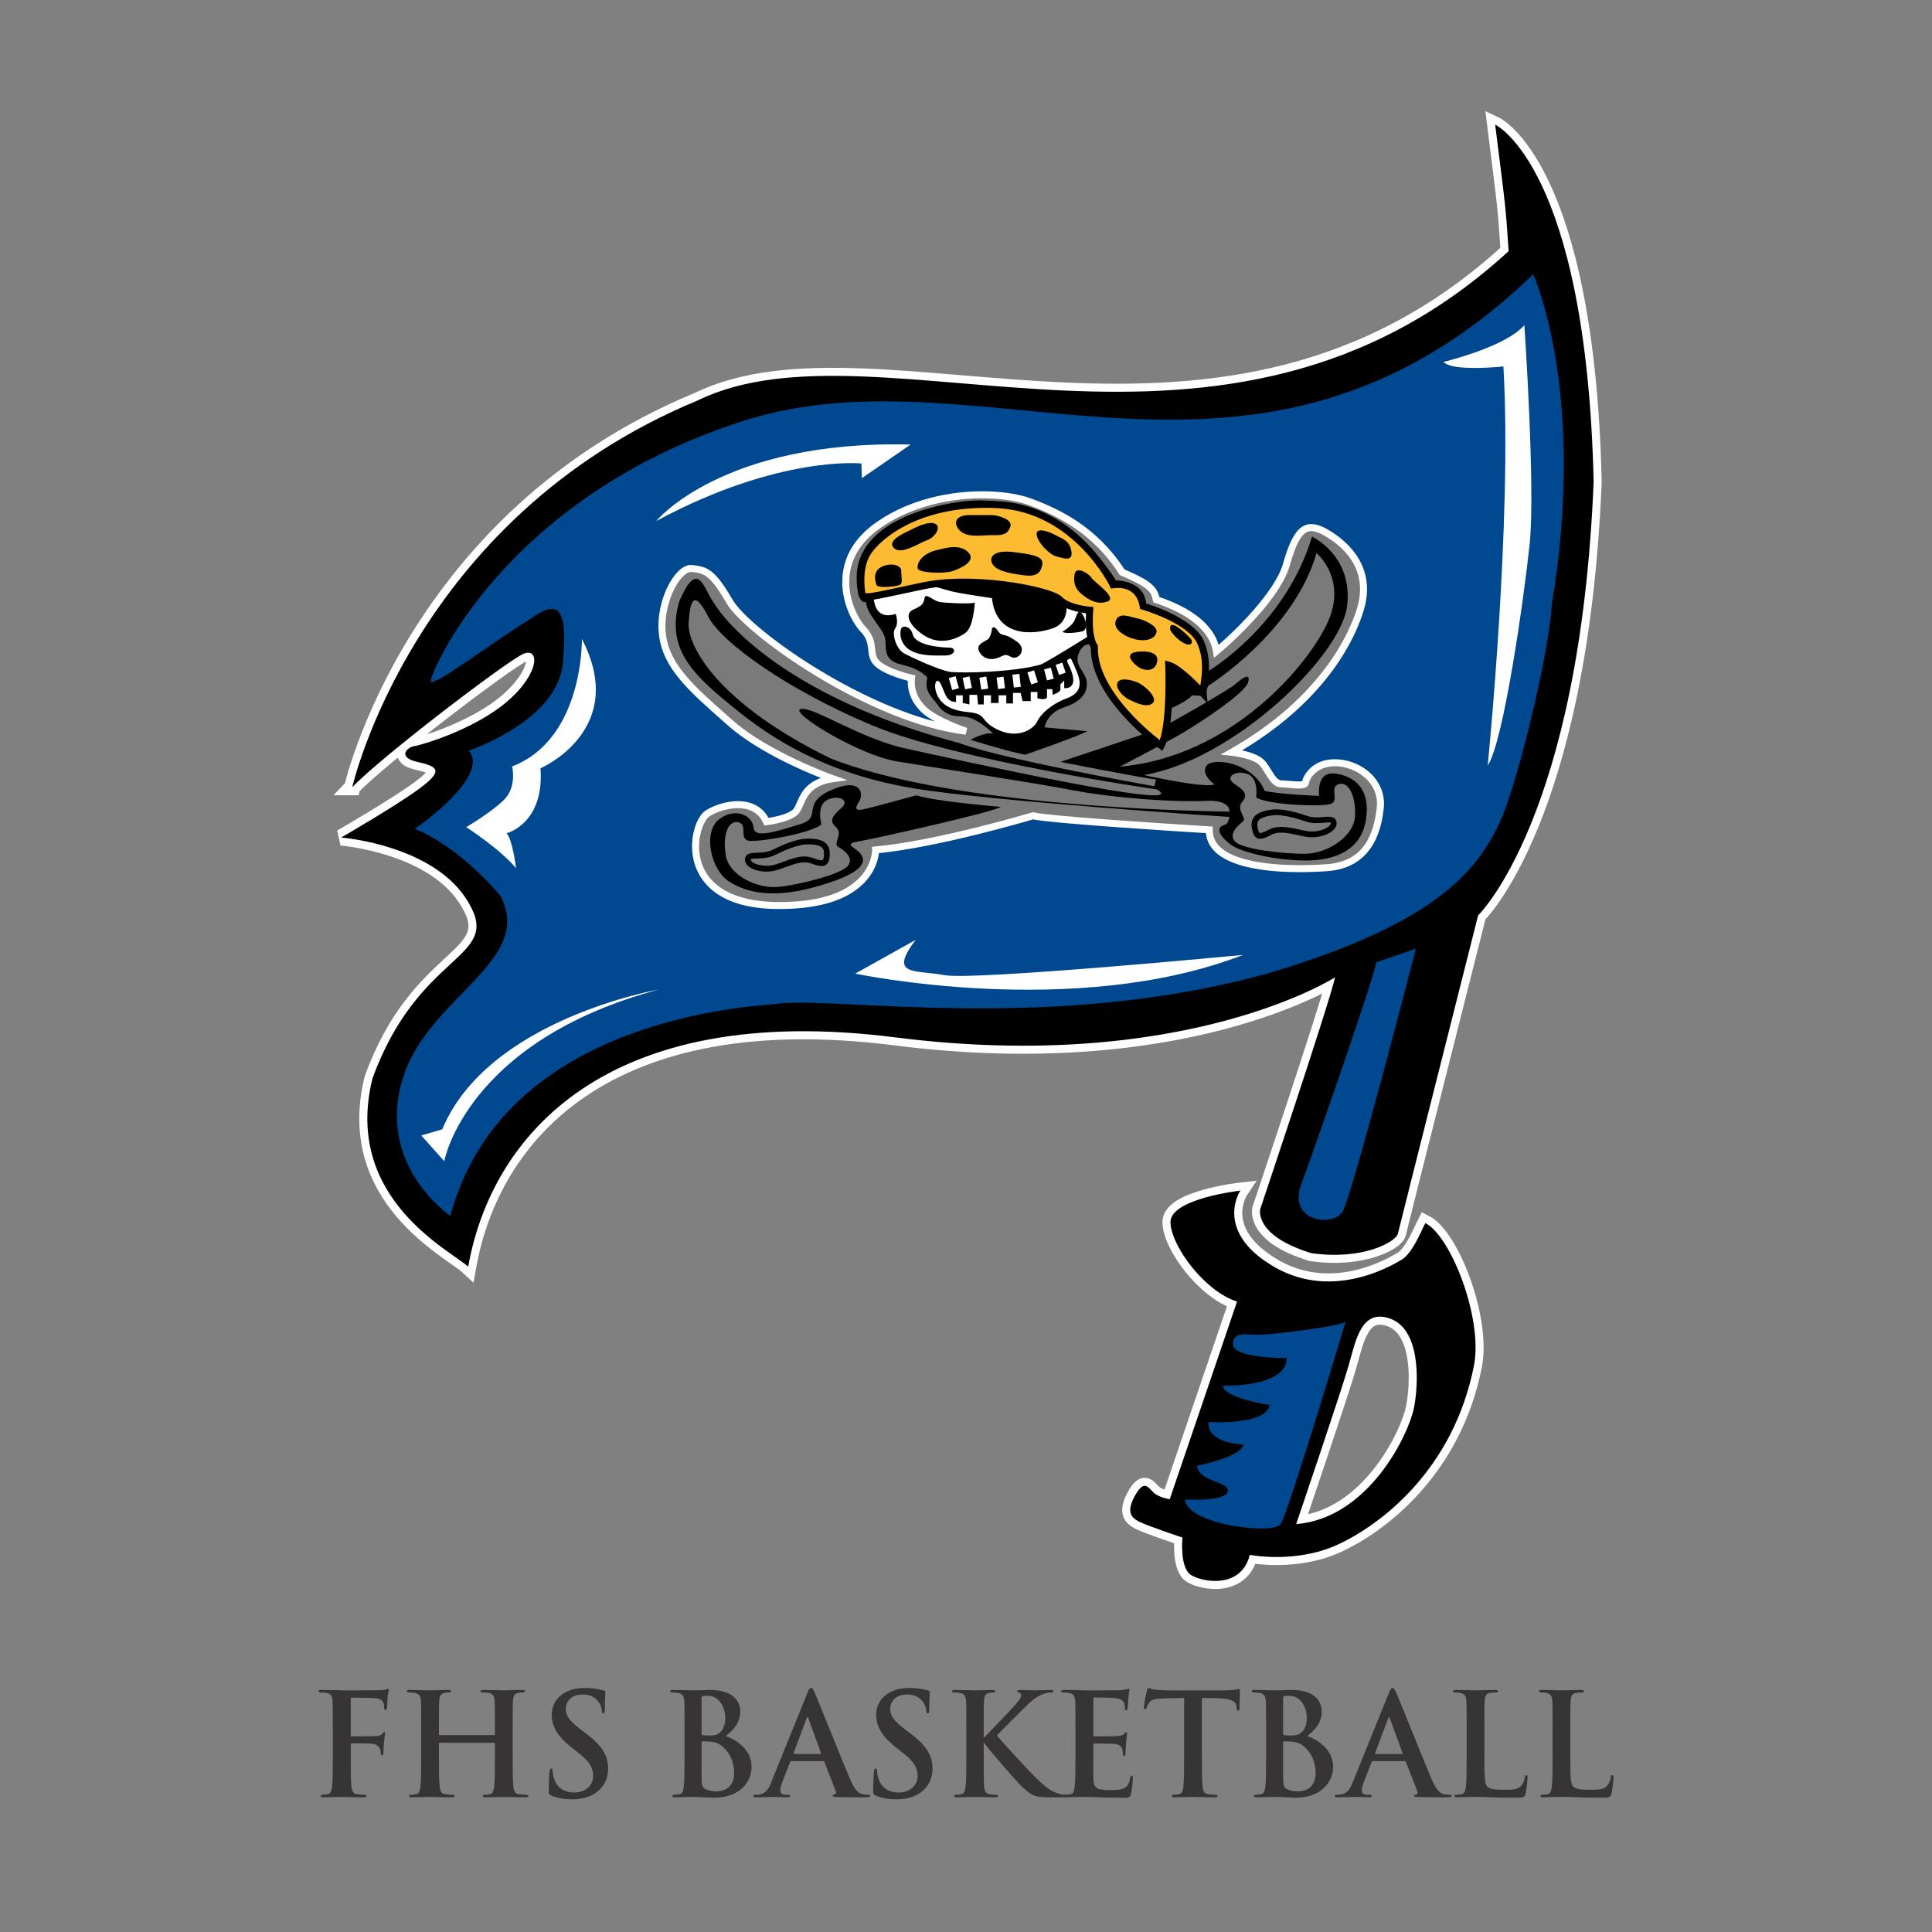 <svg xmlns:xlink="http://www.w3.org/1999/xlink" viewBox="0 0 5000 5000" style="shape-rendering:geometricPrecision; text-rendering:geometricPrecision; image-rendering:optimizeQuality; fill-rule:evenodd; clip-rule:evenodd" version="1.1" height="5in" width="5in" xml:space="preserve" xmlns="http://www.w3.org/2000/svg">
 <rect x="0" y="0" width="5000" height="5000" fill="#808080" stroke="none"/>
 <defs>
  <style type="text/css">
   
    .str0 {stroke:#FEFEFE;stroke-width:41.67;stroke-miterlimit:2.613}
    .fil0 {fill:none;fill-rule:nonzero}
    .fil8 {fill:#373435;fill-rule:nonzero}
    .fil2 {fill:#004990;fill-rule:nonzero}
    .fil5 {fill:#004990;fill-rule:nonzero}
    .fil3 {fill:#7A7A7A;fill-rule:nonzero}
    .fil7 {fill:#FDBB31;fill-rule:nonzero}
    .fil6 {fill:white;fill-rule:nonzero}
    .fil1 {fill:black;fill-rule:nonzero}
    .fil4 {fill:white;fill-rule:nonzero}
   
  </style>
 </defs>
 <g id="Layer_x0020_1">
  <g>
   <path d="M911.64 2037.27c0,0 158.01,-696.25 893.79,-1000.85 472.46,-230.02 1360.55,290.33 2098.89,-386.42 -8.01,-118.92 -6.07,-97.91 -34.81,-327.46 0,0 235.48,109.47 254.82,923.28 -35.37,869.35 -298.97,1123.17 -298.97,1123.17 0,0 -202.42,801.11 -207.54,823.38 -5.16,22.17 -92.49,69.78 -224.18,50.73 -150.21,-45.98 -132.11,-114.2 -132.11,-114.2 0,0 178.13,-529.87 193.63,-599.65 0,0 -389.85,250.63 -1138.56,155.43 -748.7,-95.16 -1044.94,255.41 -1104.96,593.63 -45.18,-42.35 -324.02,-176.39 -247.85,-486.73 119.4,-329.77 334.32,-308.36 250.42,-452.74 -85.2,-152.28 -331.24,-171.33 -331.24,-171.33 0,0 146,-84.09 206.03,-129.3 60.03,-45.19 42.59,-54.7 -9.7,-66.61 -52.27,-11.91 -25.15,-38.1 -7.72,-40.48 17.42,-2.38 156.83,-42.81 242.04,-116.58 85.19,-73.78 83.25,-142.76 38.72,-121.36 -45.87,22.06 -364.15,264.11 -440.7,344.08z" class="fil0 str0"></path>
   <path d="M911.64 2037.27c0,0 158.01,-696.25 893.79,-1000.85 472.46,-230.02 1360.55,290.33 2098.89,-386.42 -8.01,-118.92 -6.07,-97.91 -34.81,-327.46 0,0 235.48,109.47 254.82,923.28 -35.37,869.35 -298.97,1123.17 -298.97,1123.17 0,0 -202.42,801.11 -207.54,823.38 -5.16,22.17 -92.49,69.78 -224.18,50.73 -150.21,-45.98 -132.11,-114.2 -132.11,-114.2 0,0 178.13,-529.87 193.63,-599.65 0,0 -389.85,250.63 -1138.56,155.43 -748.7,-95.16 -1044.94,255.41 -1104.96,593.63 -45.18,-42.35 -324.02,-176.39 -247.85,-486.73 119.4,-329.77 334.32,-308.36 250.42,-452.74 -85.2,-152.28 -331.24,-171.33 -331.24,-171.33 0,0 146,-84.09 206.03,-129.3 60.03,-45.19 42.59,-54.7 -9.7,-66.61 -52.27,-11.91 -25.15,-38.1 -7.72,-40.48 17.42,-2.38 156.83,-42.81 242.04,-116.58 85.19,-73.78 83.25,-142.76 38.72,-121.36 -45.87,22.06 -364.15,264.11 -440.7,344.08z" class="fil1" id="1"></path>
  </g>
  <path d="M1114.56 1764.59c-5.54,-13.5 183.56,-475.93 810.92,-675.83 627.37,-199.87 1325.96,311.25 2042.39,-378.82 -0.31,-0.65 140.11,303.19 48.02,855.67 -7.34,121.38 -72.91,391.5 -114.67,512.12 -62.56,180.54 -193.85,311.63 -604.85,436.9 -571.21,163.68 -1138.53,61.39 -1289.56,83.74 -120.06,9.51 -710.62,58.54 -841.13,548.28 0,0 -208.76,-139.96 -113.85,-382.74 79.78,-192.64 327.62,-283.09 243.59,-444.9 -117.33,-137.98 -221.91,-173.67 -221.91,-173.67 0,0 197.5,-136.14 139.43,-202.76 0,0 230.4,-75.68 243.96,-227.99 11.61,-135.63 -7.76,-168.93 -85.2,-112.31 -100.69,61.89 -240.74,170.23 -257.14,162.31z" class="fil2"></path>
  <path d="M2155.27 2015.35c0,0 -169.23,-59.73 -264.65,-143.99 -95.41,-84.24 -164.81,-142.48 -175.95,-226.72 -11.15,-84.26 39.67,-177.17 75.59,-173.48 35.93,3.72 53.28,8.67 97.89,85.5 44.59,76.83 360.55,304.8 612.07,335.77 0,0 -78.07,-26.02 -109.03,-55.76 -30.99,-29.73 -34.71,-61.93 -32.22,-81.76 0,0 -61.95,-13.64 -87.97,-37.17 -26.02,-23.54 -2.5,-53.28 -37.17,-89.21 -34.7,-35.95 -95.41,-169.74 33.45,-265.15 128.86,-95.42 315.94,-95.42 398.96,-64.43 83.02,30.98 172.22,79.29 237.88,182.12 58.24,24.8 85.48,40.89 87.98,70.65 22.29,7.43 142.5,45.83 156.1,133.81 26.04,-21.07 156.14,-137.53 180.91,-224.27 24.78,-86.72 47.09,-114 100.37,-84.24 53.27,29.72 122.67,92.91 91.67,198.24 -30.98,105.31 -127.6,255.22 -333.3,371.7 0,0 60.72,6.18 79.29,28.48 18.59,22.31 27.26,53.28 49.57,53.28 22.29,0 60.7,8.67 61.93,-3.71 1.26,-12.38 23.55,-54.52 83.04,-50.79 59.46,3.69 118.91,50.79 110.25,118.91 -8.65,68.17 -34.7,144.99 -137.52,152.43 -102.85,7.43 -306.02,4.95 -304.82,-97.87 0,0 -414.06,-25.31 -456.18,-36.44 0,0 -245.08,73.59 -407.39,88.47 0,0 3.73,147.42 -257.72,143.7 -261.43,-3.7 -219.31,-213.1 -175.93,-239.12 43.36,-26.01 123.89,-39.63 151.15,22.3 0,0 60.71,-7.43 76.83,-27.26 16.09,-19.83 15.61,-72.84 94.89,-83.99z" class="fil3"></path>
  <path d="M1909.63 2091.44c-23.56,0 -51.37,7.9 -72.58,20.62 -15.97,9.59 -37.46,61.51 -23.28,114.23 18.37,68.18 87.52,106.55 194.69,108.09l9.5 0.07c96.19,0 165.3,-20.85 205.41,-61.99 34.15,-35.04 33.62,-72.13 33.6,-72.51l-0.2 -8.47 8.43 -0.79c159.56,-14.62 403.19,-87.39 405.6,-88.1l2.46 -0.75 2.48 0.65c32.63,8.64 311.51,27.41 454.41,36.15l8.61 0.53 -0.11 8.61c-0.2,16.61 5.53,30.54 17.48,42.67 30.96,31.32 104.85,48.59 208.04,48.59 22.69,0 46.75,-0.86 69.58,-2.54 99.14,-7.15 121.12,-80.98 129.2,-144.52 3.21,-25.13 -3.62,-48.72 -19.74,-68.2 -19.34,-23.38 -50.04,-38.53 -82.11,-40.53 -55.98,-3.36 -72.86,36.8 -73.44,42.66 -1.49,14.81 -20,14.81 -26.08,14.81 -6.97,0 -15.3,-0.74 -23.58,-1.53 -7.58,-0.71 -15.08,-1.42 -21.29,-1.42 -20.29,0 -31.19,-17.76 -41.78,-34.93 -4.55,-7.39 -9.24,-15 -14.77,-21.6 -13.24,-15.93 -57.37,-23.67 -73.24,-25.29l-28.24 -2.91 24.69 -13.98c246.41,-139.51 314.17,-315.68 329.09,-366.35 30.54,-103.91 -41.65,-162.25 -87.42,-187.78 -12.6,-7.03 -22.85,-10.45 -31.37,-10.45 -21.85,0 -37.51,25.04 -55.85,89.29 -28.44,99.52 -182.37,227.54 -183.92,228.8l-12.26 9.91 -2.41 -15.57c-8.08,-52.21 -60.9,-97 -148.74,-126.18l-5.69 -1.88 -1.74 -6.37c-2.08,-24.78 -27.12,-39.48 -82.5,-63.06l-2.59 -1.09 -1.51 -2.35c-67.91,-106.37 -160.41,-151.28 -233.4,-178.52 -30.38,-11.33 -74.34,-17.85 -120.63,-17.85 -101.87,0 -200.21,29.56 -269.78,81.06 -45.33,33.56 -70.31,74.76 -74.28,122.43 -4.77,57.51 23.2,109.74 41.96,129.15 20.65,21.42 22.87,41.45 24.66,57.55 1.44,13.11 2.48,22.58 12.06,31.25 23.96,21.67 83.26,34.91 83.84,35.04l8.07 1.76 -1.04 8.2c-1.89,15.28 -0.6,45.22 29.52,74.14 29.12,27.95 104.85,53.45 105.62,53.68l-3.97 17.57c-252.52,-31.11 -572.27,-260.05 -618.79,-340.21 -44.23,-76.19 -59.86,-77.81 -90.98,-81.02l-0.13 0c-7.85,0 -16.63,5.66 -25.26,15.51 -25.2,28.76 -47.89,90.33 -40.3,147.74 10.29,77.7 74.02,133.88 162.2,211.65l10.78 9.49c92.95,82.09 259.98,141.66 261.65,142.24l34.96 12.35 -36.71 5.16c-55.2,7.77 -67.7,36.51 -77.78,59.62 -3.44,7.9 -6.7,15.39 -11.35,21.12 -17.9,22.02 -76.18,29.72 -82.77,30.52l-6.68 0.82 -2.7 -6.17c-14.11,-32.05 -43.48,-38.79 -65.63,-38.79zm108.33 261.1l-9.76 -0.07c-156.52,-2.22 -199.95,-77.06 -211.92,-121.46 -15.08,-56.07 4.52,-118.31 31.43,-134.47 24.24,-14.55 54.85,-23.22 81.91,-23.22 36.33,0 64.16,15.35 79.18,43.41 22.49,-3.48 55.41,-11.87 64.54,-23.11 3.1,-3.79 5.74,-9.87 8.8,-16.92 8.78,-20.16 21.28,-48.87 62.34,-63.34 -52.37,-20.76 -166.52,-70.47 -239.85,-135.21l-10.75 -9.49c-91.16,-80.37 -157.01,-138.44 -168.19,-222.86 -8.38,-63.37 16.11,-129.5 44.63,-162.06 13.53,-15.4 27.81,-23.04 40.87,-21.57 40.57,4.19 60.13,13.04 104.78,89.94 40.39,69.57 293.63,254.55 523.59,315.22 -13.33,-7.37 -25.73,-15.57 -34.65,-24.13 -31.18,-29.94 -36.31,-61.37 -35.57,-81.33 -17.94,-4.57 -62.33,-17.45 -84.43,-37.43 -14.67,-13.3 -16.31,-28.24 -17.92,-42.69 -1.71,-15.43 -3.31,-30.01 -19.69,-46.96 -21.78,-22.56 -52.26,-79.33 -46.96,-143.24 4.41,-53.09 31.85,-98.67 81.55,-135.45 72.62,-53.79 174.88,-84.63 280.56,-84.63 49.07,0 94.15,6.74 126.96,18.98 75.1,28.03 170.18,74.21 240.82,183.38 49.98,21.36 83.82,38.57 90.07,71.07 85.78,29.47 138.06,71.97 153.46,124.09 42.72,-37.09 145.48,-136.18 166.64,-210.24 23.82,-83.39 49.97,-125.12 113.47,-89.67 40.66,22.69 131.35,88.42 95.95,208.71 -19.11,65 -87.74,227.7 -315.54,364.21 20.39,4.3 47.29,12.6 59.82,27.62 6.32,7.59 11.38,15.79 16.24,23.71 10.06,16.3 16.7,26.32 26.37,26.32 6.7,0 14.79,0.75 22.94,1.51 13.19,1.2 27.3,1.53 30.32,0.69 3.55,-17.57 29.61,-60.77 92.26,-56.69 36.96,2.3 72.46,19.89 94.93,47.06 19.39,23.46 27.61,51.83 23.75,82.04 -4.74,37.39 -19.23,151.15 -145.83,160.31 -23.27,1.68 -47.78,2.57 -70.91,2.57 -76.43,0 -176.83,-9.38 -220.93,-54 -13.2,-13.38 -20.72,-29.13 -22.35,-46.95 -58.81,-3.64 -396.93,-24.89 -447.19,-35.62 -25.11,7.43 -246.35,71.91 -399.11,87.39 -1.68,14.88 -8.72,46.82 -38.28,77.1 -43.63,44.76 -117.09,67.45 -218.37,67.45z" class="fil4"></path>
  <path d="M3664.28 2455.12c0,0 -164.97,640.62 -190.15,681.08 -25.17,40.45 -142.92,25.23 -106.11,-72.37 31.91,-84.64 191.67,-544.91 193.64,-573.47l102.63 -35.24z" class="fil5"></path>
  <g>
   <path d="M3660.39 3638.13c-12.92,74.54 -120.04,291.9 -305.92,306.14 0,0 118.75,-348.98 136.83,-414.08 18.04,-64.98 33.55,-144.3 107.12,-117.32 73.6,26.93 74.89,150.71 61.97,225.26zm28.4 -472.77c-9.03,15.9 -32.28,77.76 -61.97,95.2 -29.69,17.44 -187.2,109.47 -340.79,11.1 -143.28,-90.4 -76.15,-190.35 -76.15,-190.35 0,0 -182.65,20.61 -180.72,82.46 1.94,61.88 89.08,178.49 172.33,204.67l-174.26 511.61c0,0 -25.18,-3.98 -39.37,-15.09 -14.19,-11.07 -24.54,-39.69 -49.06,3.17 -24.53,42.85 -12.9,58.71 9.05,69.79 21.95,11.14 112.28,41.27 112.28,41.27 0,0 -7.72,77.76 21.99,96.76 29.66,19.05 130.36,36.82 152.3,-52.02 0,0 117.48,23.5 225.89,-25.7 108.45,-49.17 301.82,-191.96 354.73,-466.42 22.2,-122.13 -60.39,-333.14 -126.24,-366.46z" class="fil0 str0"></path>
   <path d="M3660.39 3638.13c-12.92,74.54 -120.04,291.9 -305.92,306.14 0,0 118.75,-348.98 136.83,-414.08 18.04,-64.98 33.55,-144.3 107.12,-117.32 73.6,26.93 74.89,150.71 61.97,225.26zm28.4 -472.77c-9.03,15.9 -32.28,77.76 -61.97,95.2 -29.69,17.44 -187.2,109.47 -340.79,11.1 -143.28,-90.4 -76.15,-190.35 -76.15,-190.35 0,0 -182.65,20.61 -180.72,82.46 1.94,61.88 89.08,178.49 172.33,204.67l-174.26 511.61c0,0 -25.18,-3.98 -39.37,-15.09 -14.19,-11.07 -24.54,-39.69 -49.06,3.17 -24.53,42.85 -12.9,58.71 9.05,69.79 21.95,11.14 112.28,41.27 112.28,41.27 0,0 -7.72,77.76 21.99,96.76 29.66,19.05 130.36,36.82 152.3,-52.02 0,0 117.48,23.5 225.89,-25.7 108.45,-49.17 301.82,-191.96 354.73,-466.42 22.2,-122.13 -60.39,-333.14 -126.24,-366.46z" class="fil1" id="1"></path>
  </g>
  <path d="M3482.46 3420.33c0,0 -148.67,495.41 -168,523.95 -19.39,28.56 -242.68,1.58 -247.88,-63.44 0,0 104.9,6.32 110.71,-21.01 5.8,-27.35 -74.57,-22.59 -79.39,-66.63 0,0 113.27,-21.41 120.04,-54.73 0,0 -95.83,-2.38 -90.04,-58.29 0,0 149.11,9.51 157.83,-44.02 0,0 -119.09,-17.86 -121.02,-50.02 0,0 163.62,5.97 165.55,-71.37 0,0 -139.41,1.19 -139.41,-35.68 0,-36.89 39.69,-22.62 76.46,-25.02 36.81,-2.33 199.65,-20.68 215.15,-33.74z" class="fil2"></path>
  <path d="M2241.26 1557.9c0,0 -24.17,11.15 -24.17,-65.05 0,-76.21 63.2,-161.7 262.05,-193.29 198.87,-31.6 351.27,107.79 408.88,202.57 0,0 78.07,0 78.07,65.07 0,0 170.98,29.73 161.68,169.1 0,0 198.86,-117.07 267.62,-347.53 0,0 105.93,48.33 91.07,178.43 -14.85,130.07 -293.66,399.55 -525.96,438.6 0,0 157.96,35.29 182.15,24.15 0,0 -40.91,-29.74 -16.72,-52.05 27.24,-17.35 120.17,1.26 146.81,68.78 37.17,9.29 141.24,13.02 141.24,13.02 0,0 -9.31,-65.06 42.74,-57.62 52.05,7.43 91.09,42.72 78.07,120.79 -13.02,78.07 -79.91,104.07 -156.14,104.07 -76.19,0 -167.23,-21.07 -193.27,-40.87 -26.03,-19.85 -44.6,-44.61 -13.62,-52.04 0,0 7.43,-3.74 9.91,-19.83 0,0 -630.05,-41.5 -823.32,-74.98 -193.28,-33.43 -332.67,-105.91 -446.03,-197 -113.38,-91.06 -191.45,-157.96 -154.28,-286.2 49.57,-114.62 63.21,-29.74 89.22,3.72 26.02,45.21 185.85,246.81 644.91,365.76 0,0 47.95,-31.23 77.69,-27.51 0,0 -27.51,-27.88 -56.01,-39.03 -28.48,-11.15 -48.32,4.95 -80.53,-26.03 -21.05,-30.97 -42.13,-39.66 -33.47,-79.29 0,0 -16.1,-22.31 -65.65,-33.43 -49.57,-11.16 -39.65,-40.9 -43.38,-66.94 -3.7,-25.98 -48.31,-63.17 -49.55,-95.38z" class="fil1"></path>
  <path d="M3008.82 1842.24c0,0 60.09,-22.91 76.19,-42.74l29.75 1.24 12.39 -26.02c0,0 220.55,-137.53 280.03,-343.2 0,0 79.29,65.67 29.72,177.17 -49.54,111.52 -250.29,350.63 -538.96,375.43 0,0 105.31,-54.53 151.17,-80.55 45.83,-26.02 172.22,-107.81 180.89,-137.53 8.69,-29.74 -19.83,-7.41 -33.47,4.95 -13.6,12.39 -175.91,106.55 -198.22,115.26 -22.31,8.67 -254,85.48 -254,85.48 0,0 206.91,40.88 247.81,45.83l-4.95 17.33c0,0 -444.81,-79.28 -516.68,-117.71l21.06 -8.67c0,0 126.38,39.65 162.31,44.6 0,0 144.97,-50.79 159.83,-60.71l-110.27 -9.91c0,0 4.96,-37.17 50.81,-52.03 45.83,-14.86 60.71,-39.67 58.24,-65.65 -2.5,-26.04 -33.47,-42.14 -21.07,-73.13 12.39,-30.96 37.17,-33.45 54.51,0 0,0 7.44,47.09 50.8,106.59 43.36,59.46 90.44,45.81 112.13,43.96z" class="fil3"></path>
  <path d="M2771.55 1704.11c0,0 13.64,28.48 18.59,43.34 4.96,14.89 12.39,44.63 -28.5,59.49 -40.88,14.86 -69.38,42.12 -76.83,59.46 -7.41,17.37 -45.82,47.11 -99.12,23.56 -53.27,-23.56 -27.24,-42.12 -80.53,-47.09 -53.27,-4.95 -73.1,-26.02 -81.77,-49.59 -8.69,-23.51 1.24,-44.58 12.39,-21.03 11.15,23.51 12.4,43.35 38.41,44.59l0 -17.35 17.35 0 0 19.83 17.33 3.72 0 -24.77 19.83 0 2.48 24.77 14.86 0 0 -23.55 18.59 0 0 19.83 19.82 0 0 -19.83 19.83 0 0 21.07 17.35 0 0 -27.28 19.82 0 4.95 21.09 21.07 0 0 -23.55 17.33 0 0 16.1c0,0 17.35,6.21 24.8,-1.22l0 -22.3 13.62 0 1.24 14.87c0,0 21.05,-7.45 19.81,-13.66l0 -13.6 9.93 -9.91 0 19.81c0,0 29.74,3.7 22.29,-30.98 -7.43,-34.67 -26,-40.89 -4.96,-45.83z" class="fil6"></path>
  <polygon points="2464.24,1785.83 2455.55,1754.85 2473,1749.97 2481.69,1780.95" class="fil6"></polygon>
  <polygon points="2497.55,1784 2491.35,1754.27 2509.07,1750.57 2515.26,1780.3" class="fil6"></polygon>
  <polygon points="2539.59,1784.81 2534.63,1753.86 2552.52,1750.98 2557.47,1781.96" class="fil6"></polygon>
  <polygon points="2582.92,1783.28 2579.19,1753.56 2597.16,1751.28 2600.89,1781.02" class="fil6"></polygon>
  <polygon points="2623.78,1779.43 2620.06,1745.98 2638.07,1743.99 2641.78,1777.44" class="fil6"></polygon>
  <polygon points="2668.77,1771.29 2658.86,1740.3 2676.11,1734.8 2686.02,1765.77" class="fil6"></polygon>
  <polygon points="2709.52,1760.89 2702.07,1732.41 2719.61,1727.84 2727.04,1756.33" class="fil6"></polygon>
  <polygon points="2740.67,1746.6 2732,1720.59 2749.17,1714.87 2757.84,1740.88" class="fil6"></polygon>
  <path d="M2800.67 1634.08c-15.79,3.71 -44.59,6.5 -51.11,0.94 0,0 26.04,-15.78 31.59,-29.74 5.59,-13.93 9.29,-30.67 19.52,-16.73 10.24,13.94 15.81,41.81 0,45.53zm-184 65.99c-18.58,-10.22 -16.72,-2.8 -38.1,3.72 -21.38,6.5 -39.95,-4.66 -45.53,-20.45 -5.57,-15.78 12.09,-21.37 22.29,-27.89 10.24,-6.48 12.09,-29.7 12.09,-29.7 9.29,-9.31 14.86,12.06 24.17,15.79 9.29,3.71 13.93,0 40.88,19.5 26.95,19.52 2.79,49.26 -15.8,39.04zm-118.01 -62.28c-26.02,18.61 -68.76,32.54 -108.74,5.59 -39.93,-26.95 -49.24,-55.76 -26,-65.96 23.22,-10.24 26,-14.9 28.81,-29.76 2.77,-14.87 20.43,6.5 39.03,10.22 12.04,2.43 75.82,5.83 91,1.88 0.04,-0.27 0.06,-0.33 0.06,-0.02 0,0 -0.04,0 -0.06,0.02 -0.42,3.97 -3.37,63.25 -24.09,78.03zm-51.12 58.57c-24.15,0 -63.19,2.77 -91.07,-13.02 -27.87,-15.78 -28.81,-46.45 -24.15,-56.69 4.65,-10.22 25.42,-4.24 29.74,14.88 6.5,28.8 72.48,34.38 93.84,34.38 21.38,0 15.81,20.45 -8.36,20.45zm397.1 -128.56c-18.57,-23.52 -86.72,-17.32 -86.72,-17.32 0,0 16.11,58.2 -33.47,75.57 -49.55,17.33 -146.18,24.77 -157.34,-78.07 0,0 -69.39,-9.92 -97.88,-16.11 -28.5,-6.19 -78.05,-24.78 -102.84,-22.29l-105.31 26.02c0,0 -6.21,73.08 56.98,53.29 0,0 8.67,23.53 -1.24,37.17 -9.91,13.62 2.49,53.27 22.3,64.41 19.83,11.14 92.93,44.59 120.19,48.33 27.24,3.72 167.26,1.22 236.63,-19.81 35.94,-19.85 78.09,-45.86 130.11,-78.07 0,0 37.17,-49.56 18.57,-73.11z" class="fil6"></path>
  <path d="M2231.04 1539.31c0,0 -13,-66 13.95,-108.72 26.94,-42.76 131.01,-134.76 336.39,-124.54 205.36,10.22 299.22,207.24 299.22,207.24 0,0 66.89,-12.07 78.05,55.74 0,0 123.59,35.33 148.67,93.88 25.09,58.55 4.66,113.38 6.52,131.94 0,0 -60.41,-65.96 -89.22,-73.39 0,0 6.5,159.8 -19.5,208.15 0,0 -177.5,-127.33 -172.86,-256.48 0,0 -17.64,-18.59 -12.07,-93.85 0,0 -56.69,-4.65 -78.06,-27.88 -21.36,-23.24 -219.31,-63.19 -352.18,-35.29 -132.88,27.86 -151.48,34.38 -158.91,23.22z" class="fil7"></path>
  <path d="M2494.44 1497.5c111.35,0 234.99,26.7 254.35,47.75 15.53,16.88 57.34,23.77 72.13,24.98l8.96 0.75 -0.67 8.94c-5.04,68.31 9.69,87.01 9.83,87.19l2.19 2.66 0.09 3.66c-3.82,106.48 124.61,214.3 160.11,242 19.52,-54.81 14.21,-192.14 14.15,-193.62l-0.51 -12.19 11.82 3.05c22.53,5.82 59.31,40.66 79.61,61.33 0.13,-0.89 0.26,-1.8 0.38,-2.73 3.75,-25.64 9.44,-64.37 -7.87,-104.8 -23.11,-53.92 -141.68,-88.39 -142.86,-88.74l-5.52 -1.57 -0.93 -5.66c-6.67,-40.5 -34.93,-48.99 -57.49,-48.99 -5.81,0 -9.7,0.64 -10.04,0.68l-6.77 1.2 -2.99 -6.21c-0.91,-1.92 -94.11,-192.27 -291.5,-202.1 -195,-9.53 -300.39,76.06 -328.28,120.33 -21.85,34.65 -15.11,87.26 -13.17,99.52 0.71,0.26 2,0.5 4.48,0.5 11.65,0 36.78,-5.37 86.83,-16.07 16.26,-3.46 35.2,-7.5 57.31,-12.15 30.72,-6.44 66.51,-9.72 106.35,-9.72zm513.75 445.47l-8.37 -6.03c-7.34,-5.26 -178.65,-129.7 -176.68,-261.03 -5.19,-8.24 -15.59,-32.15 -12.55,-88.63 -17.64,-2.44 -56.85,-9.87 -75.13,-29.76 -12.84,-13.98 -126.07,-41.92 -241.02,-41.92 -38.61,0 -73.14,3.15 -102.65,9.35 -22.07,4.64 -40.98,8.67 -57.22,12.12 -52.9,11.31 -77.05,16.48 -90.61,16.48 -6.67,0 -15.02,-1.07 -20.45,-9.24l-1.36 -3.26c-0.55,-2.84 -13.37,-70.04 15.19,-115.3 32.02,-50.83 141.31,-138.96 344.49,-128.75 188.22,9.35 286.09,173.49 303.95,206.6 1.86,-0.13 4,-0.22 6.44,-0.22 18.83,0 62.79,5.85 74.28,58.55 24.82,7.74 125.49,42.14 149.14,97.39 19.34,45.13 12.98,88.57 9.2,114.54 -1.3,8.69 -2.38,16.17 -2,20.07l2.71 27.11 -18.41 -20.11c-13.73,-15 -49.33,-51.1 -73.04,-65.33 0.94,41.1 1.38,156.61 -21.02,198.26l-4.89 9.09z" class="fil1"></path>
  <path d="M2268.21 1513.3c0,0 -13,-30.67 10.24,-44.6 23.22,-13.95 53.88,-7.43 53.88,8.34 0,15.8 4.65,31.61 -2.78,36.26 -7.43,4.63 -59.48,10.23 -61.33,0z" class="fil1"></path>
  <path d="M2357.42 1371.1c3.48,-1.56 43.67,-24.17 62.24,-15.77 18.59,8.34 -0.91,36.22 -20.43,42.72 -19.5,6.5 -65.05,38.1 -84.57,21.38 -19.49,-16.73 12.09,-34.38 42.76,-48.33z" class="fil1"></path>
  <path d="M2505.17 1333.01l60.41 0c16.72,0 55.74,11.16 49.24,29.74 -6.5,18.57 -16.72,23.22 -46.46,22.3 -29.74,-0.93 -74.35,11.17 -92,-22.3 -12.07,-28.81 28.81,-29.74 28.81,-29.74z" class="fil1"></path>
  <path d="M2684.51 1390.63c7.19,19.76 33.47,45.53 49.26,49.26 15.79,3.69 43.67,15.78 39.02,-13 -4.65,-28.83 -24.17,-32.54 -40.88,-41.83 -16.74,-9.28 -58.55,-25.1 -47.4,5.57z" class="fil1"></path>
  <path d="M2622.26 1428.72c50.83,6.13 78.98,11.16 75.26,32.54 -3.7,21.36 -15.79,31.57 -45.52,27.86 -29.74,-3.71 -68.76,-9.28 -81.77,-26.95 -13.02,-17.65 -1.88,-39.96 52.03,-33.45z" class="fil1"></path>
  <path d="M2430.82 1422.21c8.41,-1.6 51.11,-16.74 74.35,6.5 23.22,23.23 -17.67,41.83 -39.96,49.26 -22.31,7.45 -87.37,4.65 -90.16,-6.5 -2.77,-11.16 7.45,-39.95 55.76,-49.26z" class="fil1"></path>
  <path d="M2782.09 1482.62c0,0 -10.24,29.72 13,51.12 23.22,21.36 48.31,32.52 72.48,22.29 24.17,-10.24 -39.03,-52.04 -42.74,-60.39 -3.72,-8.39 -36.24,-30.67 -42.74,-13.02z" class="fil1"></path>
  <path d="M2948.43 1601.58c6.39,1.22 48.31,16.7 44.6,34.38 -3.72,17.65 -26.94,25.08 -54.84,18.57 -27.88,-6.52 -59.47,-26.95 -50.17,-49.24 9.29,-22.33 36.24,-8.36 60.41,-3.71z" class="fil1"></path>
  <path d="M2952.13 1686.12c3.85,-0.11 47.4,-2.77 42.76,25.11 -4.65,27.88 -30.67,24.17 -42.76,18.57 -12.07,-5.57 -55.76,-41.81 0,-43.69z" class="fil1"></path>
  <path d="M3028.34 1628.51c0.63,7.23 21.36,29.72 38.09,37.19 16.74,7.41 23.24,-3.75 13.93,-13.95 -9.29,-10.22 -54.81,-54.81 -52.03,-23.24z" class="fil1"></path>
  <path d="M2943.79 1766.06c20.23,8.67 52.96,39.96 39.95,52.96 -13.02,13.02 -39.04,2.78 -61.33,-8.37 -22.29,-11.16 -38.09,-35.31 -28.81,-46.47 9.29,-11.15 37.17,-3.71 50.19,1.88z" class="fil1"></path>
  <path d="M2993.96 2042.98c0,0 -518.53,-74.35 -735.98,-165.41 -217.44,-91.07 -390.29,-213.74 -425.6,-282.5 -35.31,-68.78 -46.45,-44.6 -50.19,16.72 -3.69,61.33 78.07,210.01 368,351.27 307.89,121.41 906.96,135.67 1031.49,137.52 0,0 5.56,-31.59 -63.21,-27.88 -68.76,3.7 -226.72,-5.56 -343.82,-27.88 -117.09,-22.29 -353.12,-57.59 -453.48,-74.33 -100.36,-16.72 -280.63,-128.24 -249.05,-135.67 31.59,-7.41 152.41,76.19 271.35,102.23 118.95,26.01 752.7,167.25 650.48,105.93z" class="fil3"></path>
  <path d="M2590.15 2088.18c0,0 -170.49,-13.88 -218.8,-29.96 0,0 -112.74,31.19 -136.3,36.17 -23.53,4.96 -22.29,-3.73 -11.15,-21.07 11.15,-17.35 6.21,-63.19 -73.08,-28.5 -79.31,34.69 -21.07,70.64 -79.31,87.96 -58.24,17.37 -118.95,39.65 -121.43,8.69 -2.48,-30.96 -47.07,-53.29 -89.2,-21.06 -42.14,32.22 -22.31,130.08 26.01,161.08 48.33,30.96 116.47,42.12 214.35,16.09 97.88,-26.02 138.77,-52.04 131.33,-78.07 -7.43,-26 -59.47,-33.43 -9.92,-42.12 49.56,-8.69 352.63,-76.81 367.48,-89.21z" class="fil1"></path>
  <path d="M2126.02 2134.04c0,0 -14.86,-50.81 16.12,-64.43 30.97,-13.64 57,2.48 35.93,21.05 -21.07,18.61 -34.69,32.22 -14.87,49.57 19.83,17.33 -7.43,43.38 4.97,50.81 12.39,7.43 42.12,26 27.26,48.31 -14.88,22.29 -122.67,49.55 -178.41,55.76 -55.78,6.19 -130.11,-28.5 -138.78,-81.78 -8.67,-53.27 6.19,-90.45 32.22,-85.5 26.02,4.95 0,45.83 29.74,48.33 29.73,2.46 153.62,-18.59 185.83,-42.12z" class="fil3"></path>
  <path d="M2089.79 2185.13c-27.06,0 -66.47,19.1 -81.31,26.28l-3.8 1.82c-16.31,7.69 -33.07,8.12 -45.31,8.43 -5.9,0.17 -14.83,0.4 -16.26,1.98 -0.22,2.44 0.55,4.04 2.15,5.74 9.14,9.62 37.55,14.42 58.07,8.98 8.45,-2.24 17.01,-5.44 26.06,-8.83 17.1,-6.37 34.76,-12.97 52.44,-12.97 7.8,0 14.9,1.24 21.73,3.83 7.54,2.82 16.91,6.06 22.54,6.06 3,0 5.85,0 6.44,-16.48 0.26,-7.19 -1.31,-12.42 -4.77,-15.99 -5.81,-6.04 -17.88,-8.85 -37.99,-8.85zm-106.22 70.55c-20.56,0 -39.83,-6.3 -49.09,-16.06 -4.47,-4.7 -6.67,-10.17 -6.38,-15.83 0.86,-16.21 16.81,-16.61 30.89,-16.97 11.53,-0.31 25.88,-0.67 39.35,-7.03l3.67 -1.76c15.68,-7.57 57.3,-27.74 87.79,-27.74 24.75,0 39.77,4.12 48.69,13.35 6.32,6.56 9.32,15.59 8.93,26.86 -0.37,9.99 -1.11,30.81 -21.31,30.81 -6.45,0 -14.5,-2.02 -27.77,-7.02 -17.97,-6.77 -41.56,0.91 -63.74,9.18 -8.99,3.37 -18.3,6.83 -27.46,9.25 -7.41,1.97 -15.35,2.95 -23.56,2.95z" class="fil1"></path>
  <path d="M3250.89 2064.13c0,0 8.07,-52.34 -24.44,-61.79 -32.5,-9.43 -56.16,9.96 -32.85,25.61 23.33,15.68 38.63,27.37 21.25,47.2 -17.37,19.8 13.06,42.01 1.73,51 -11.27,9 -38.31,31.33 -20.65,51.48 17.66,20.14 128.13,33 184.18,31.83 56.09,-1.2 125.25,-45.35 126.83,-99.28 1.59,-53.96 -18.03,-88.87 -43.16,-80.55 -25.13,8.34 6.01,45.46 -23.15,51.81 -29.16,6.35 -154.74,1.78 -189.76,-17.32z" class="fil3"></path>
  <path d="M3302.92 2109.44c-3.26,0 -6.43,0.17 -9.42,0.58 -19.92,2.64 -31.52,7 -36.49,13.73 -2.98,4.01 -3.81,9.39 -2.63,16.46 2.65,15.63 5.61,15.63 7.16,15.63 5.33,0 15.66,-5.17 22.94,-9.09 20.09,-10.76 48.57,-6.64 74.77,-0.65 9.42,2.17 18.3,4.2 26.95,5.32 3,0.38 6.04,0.56 9.09,0.56 21.54,0 40.1,-8.38 46.67,-16.26 1.82,-2.22 2.6,-4.19 2.29,-5.88 -0.29,-0.91 -1.18,-1.62 -5.15,-1.62 -3.3,0 -7.19,0.44 -11.53,0.89 -13.97,1.44 -32.03,2.02 -46,-2.41l-4 -1.33c-13.19,-4.35 -48.2,-15.94 -74.67,-15.94zm-41.37 61.28c-17.08,0 -20.29,-18.92 -21.82,-28.01 -1.89,-11.11 -0.09,-20.47 5.32,-27.79 7.64,-10.35 21.96,-16.41 46.52,-19.65 29.94,-3.97 73.5,10.31 90.65,15.99l3.86 1.26c11.84,3.77 27.72,3.07 39.94,1.8 19.79,-2.09 30.57,0.66 32.83,12.79 0.82,4.3 0.51,10.93 -5.46,18.12 -10.58,12.75 -34.47,21.62 -58.09,21.62 -3.68,0 -7.34,-0.2 -10.94,-0.67 -9.42,-1.2 -19.07,-3.43 -28.41,-5.56 -23.6,-5.44 -48.24,-9.42 -64.45,-0.73 -14.59,7.8 -23,10.83 -29.96,10.83z" class="fil1"></path>
  <path d="M1505.94 1653.54c0,0 5.17,258.58 -180.71,329.97 0,0 14.21,53.93 -23.24,88.81 -37.44,34.91 -95.53,68.23 -95.53,68.23 0,0 86.5,55.54 129.09,106.3 0,0 -9.03,-74.57 -24.53,-90.42 0,0 98.11,-23.83 87.78,-168.16 0,0 229.78,-98.37 107.14,-334.73z" class="fil6"></path>
  <path d="M2369.53 2432.46l-156.19 87.22c0,0 567.99,120.59 1003.64,-48.36 0,0 -695.14,66.6 -772.57,52.35 -77.46,-14.27 -145.88,3.17 -74.89,-91.21z" class="fil6"></path>
  <path d="M3735.93 936.5c0,0 160.7,-38.08 209.09,-95.2 0,0 29.07,423.56 13.55,568.73 -15.48,145.15 -67.77,511.61 -108.41,571.09 0,0 63.9,-635.35 40.64,-1032.76 0,0 -133.59,14.3 -154.87,-11.86z" class="fil6"></path>
  <path d="M1698.39 1348.45c0,0 170.4,-209.89 658.33,-198l-126.24 87.09 -1.17 -38.03c0,0 -213.37,-22.39 -530.92,148.94z" class="fil6"></path>
  <path d="M1704.74 2560.95c0,0 -441.48,76.15 -560.23,361.73l-54.22 15.83 59.39 66.63c0,0 56.8,-310.93 555.07,-444.2z" class="fil6"></path>
  <path d="M907.71 4515.07c0,-2.57 0.74,-3.31 2.57,-3.31 6.25,0 45.22,0 54.41,1.1 11.39,1.47 16.91,8.09 18.75,13.23 1.47,4.41 2.2,8.82 2.2,11.4 0,2.57 0.73,5.15 2.94,5.15 3.67,0 3.67,-3.68 3.67,-6.98 0,-2.57 0.74,-19.48 1.47,-26.83 1.1,-11.4 2.94,-20.59 2.94,-22.79 0,-2.21 -0.74,-3.31 -2.2,-3.31 -2.21,0 -2.94,1.47 -4.78,3.68 -3.68,4.78 -8.82,6.25 -15.81,6.62 -5.15,0.37 -10.3,0.37 -16.54,0.37l-47.06 0.37c-2.2,0 -2.57,-1.11 -2.57,-3.31l0 -91.9c0,-4.04 1.1,-5.15 3.31,-5.15l56.61 1.1c13.97,0.37 21.69,5.88 24.26,11.03 2.2,5.15 2.2,11.03 2.2,13.97 0.37,4.04 1.1,5.88 3.68,5.88 2.57,0 3.31,-2.2 3.68,-5.15 0.73,-4.41 1.47,-26.1 1.84,-29.78 1.1,-9.56 2.94,-13.97 2.94,-16.54 0,-1.84 -1.11,-3.31 -2.57,-3.31 -1.84,0 -3.68,1.47 -5.88,2.2 -3.68,1.1 -8.09,1.1 -15.07,1.47 -8.46,0.37 -83.08,0.37 -97.05,0.37 -5.15,0 -13.6,-0.37 -23.16,-0.74 -9.56,0 -20.22,-0.37 -29.78,-0.37 -5.52,0 -8.46,0.74 -8.46,3.68 0,2.2 2.57,2.94 6.25,2.94 5.15,0 11.39,0.37 14.33,1.1 12.13,2.57 15.07,8.45 15.81,20.95 0.74,11.76 0.74,22.06 0.74,77.93l0 64.7c0,35.29 0,62.86 -1.84,78.3 -1.47,10.66 -3.31,18.75 -10.66,20.22 -3.31,0.74 -7.72,1.47 -13.23,1.47 -4.04,0 -5.52,1.11 -5.52,2.94 0,2.94 2.57,3.68 7.72,3.68 13.97,0 37.13,-1.1 46.69,-1.1 9.56,0 32.72,1.1 55.88,1.1 5.52,0 8.09,-1.1 8.09,-3.68 0,-1.83 -1.47,-2.94 -6.25,-2.94 -5.15,0 -13.24,-0.73 -18.38,-1.47 -11.03,-1.47 -13.23,-9.56 -14.33,-20.22 -1.84,-15.44 -1.84,-43.01 -1.84,-78.3l0 -29.78z" class="fil8"></path>
  <path d="M1138.2 4490.44c-1.1,0 -2.2,-0.74 -2.2,-2.57l0 -7.72c0,-55.88 0,-66.17 0.73,-77.93 0.74,-12.87 3.68,-19.11 13.6,-20.95 4.41,-0.74 7.72,-1.1 10.66,-1.1 4.41,0 6.62,-0.74 6.62,-3.31 0,-2.57 -2.57,-3.31 -7.72,-3.31 -14.34,0 -37.5,1.1 -46.32,1.1 -9.93,0 -33.09,-1.1 -52.94,-1.1 -5.15,0 -7.72,0.74 -7.72,3.31 0,2.57 2.21,3.31 6.25,3.31 5.15,0 11.39,0.37 14.33,1.1 12.13,2.57 15.07,8.45 15.81,20.95 0.74,11.76 0.74,22.06 0.74,77.93l0 64.7c0,33.82 0,62.86 -1.84,78.3 -1.47,10.66 -3.31,18.75 -10.66,20.22 -3.31,0.74 -7.72,1.47 -13.23,1.47 -4.41,0 -5.88,1.11 -5.88,2.94 0,2.57 2.57,3.68 7.35,3.68 14.7,0 37.87,-1.1 46.32,-1.1 10.3,0 33.45,1.1 57.35,1.1 4.41,0 7.35,-1.1 7.35,-3.68 0,-1.83 -1.84,-2.94 -5.88,-2.94 -5.52,0 -13.6,-0.73 -18.75,-1.47 -11.03,-1.47 -13.24,-9.56 -14.34,-19.85 -1.83,-15.81 -1.83,-44.85 -1.83,-78.67l0 -32.35c0,-1.83 1.1,-2.2 2.2,-2.2l140.43 0c1.1,0 2.2,0.74 2.2,2.2l0 32.35c0,33.82 0,62.86 -1.84,78.3 -1.47,10.66 -3.31,18.75 -10.66,20.22 -3.31,0.74 -7.72,1.47 -13.23,1.47 -4.41,0 -5.88,1.11 -5.88,2.94 0,2.57 2.57,3.68 7.72,3.68 14.33,0 37.5,-1.1 45.95,-1.1 10.3,0 33.45,1.1 57.35,1.1 4.41,0 7.35,-1.1 7.35,-3.68 0,-1.83 -1.84,-2.94 -5.88,-2.94 -5.52,0 -13.6,-0.73 -18.75,-1.47 -11.03,-1.47 -13.23,-9.56 -14.34,-19.85 -1.83,-15.81 -1.83,-44.85 -1.83,-78.67l0 -64.7c0,-55.88 0,-66.17 0.73,-77.93 0.74,-12.87 3.68,-19.11 13.6,-20.95 4.41,-0.74 7.72,-1.1 10.66,-1.1 4.41,0 6.62,-0.74 6.62,-3.31 0,-2.57 -2.57,-3.31 -7.72,-3.31 -14.34,0 -37.5,1.1 -46.32,1.1 -9.93,0 -33.09,-1.1 -52.94,-1.1 -5.15,0 -7.72,0.74 -7.72,3.31 0,2.57 2.2,3.31 6.25,3.31 5.15,0 11.39,0.37 14.33,1.1 12.13,2.57 15.07,8.45 15.81,20.95 0.74,11.76 0.74,22.06 0.74,77.93l0 7.72c0,1.83 -1.1,2.57 -2.2,2.57l-140.43 0z" class="fil8" id="1"></path>
  <path d="M1480.81 4656.6c19.48,0 40.07,-3.31 58.45,-15.07 26.47,-17.28 34.56,-42.64 34.56,-63.96 0,-34.92 -15.81,-60.29 -60.29,-93.74l-10.29 -7.72c-30.51,-23.16 -38.97,-36.03 -38.97,-52.94 0,-22.06 16.54,-37.86 43.74,-37.86 23.9,0 34.56,11.03 40.07,18.01 7.72,9.56 9.56,20.95 9.56,24.26 0,4.41 1.1,6.61 3.67,6.61 2.94,0 4.04,-2.94 4.04,-11.03 0,-28.67 1.47,-39.33 1.47,-44.11 0,-2.57 -1.84,-3.67 -5.15,-4.41 -9.56,-2.57 -25,-6.25 -48.89,-6.25 -51.09,0 -84.92,29.04 -84.92,69.48 0,29.78 13.97,55.51 54.41,87.12l16.91 13.24c30.51,23.89 36.03,40.8 36.03,58.81 0,19.48 -16.17,41.91 -49.26,41.91 -22.79,0 -44.48,-9.93 -52.57,-37.13 -1.84,-6.25 -3.31,-13.97 -3.31,-18.75 0,-2.94 -0.37,-6.25 -3.68,-6.25 -2.94,0 -4.04,4.04 -4.41,9.56 -0.37,5.88 -1.84,27.94 -1.84,48.16 0,8.09 1.11,9.93 6.99,12.5 15.81,6.98 32.35,9.56 53.67,9.56z" class="fil8" id="2"></path>
  <path d="M1771.59 4544.85c0,33.82 0,62.86 -1.84,78.3 -1.47,10.66 -3.31,18.75 -10.66,20.22 -3.31,0.74 -7.72,1.47 -13.23,1.47 -4.41,0 -5.88,1.11 -5.88,2.94 0,2.57 2.57,3.68 7.35,3.68 7.35,0 16.91,-0.74 25.37,-0.74 8.82,-0.37 16.91,-0.37 20.95,-0.37 5.52,0 16.54,0.37 27.57,1.1 10.66,0.37 21.32,1.1 25.73,1.1 67.64,0 98.15,-40.8 98.15,-80.14 0,-43.01 -36.76,-69.11 -66.91,-79.4 20.22,-16.18 37.5,-34.19 37.5,-64.33 0,-19.48 -11.76,-55.14 -78.3,-55.14 -12.5,0 -26.84,1.1 -44.85,1.1 -7.35,0 -30.51,-1.1 -49.99,-1.1 -5.52,0 -8.09,0.74 -8.09,3.31 0,2.57 2.21,3.31 6.25,3.31 5.15,0 11.39,0.37 14.33,1.1 12.13,2.57 15.07,8.45 15.81,20.95 0.74,11.76 0.74,22.06 0.74,77.93l0 64.7zm44.11 -149.25c0,-4.04 0.73,-5.51 3.31,-6.25 3.68,-0.74 6.98,-0.74 12.13,-0.74 31.61,0 45.95,32.35 45.95,56.98 0,18.01 -5.52,31.24 -15.07,38.96 -6.25,5.52 -14.34,6.98 -26.47,6.98 -8.46,0 -13.97,-0.37 -17.28,-1.1 -1.47,-0.37 -2.57,-1.1 -2.57,-4.04l0 -90.8zm84.18 193.36c0,38.23 -27.94,47.05 -44.48,47.05 -8.46,0 -16.91,-0.37 -26.83,-4.41 -11.76,-4.78 -12.87,-11.03 -12.87,-35.29l0 -87.12c0,-1.84 0.73,-2.57 2.2,-2.57 5.51,0 9.19,0 15.81,0.37 14.33,0.74 22.79,3.31 30.51,8.82 27.94,19.48 35.66,50.36 35.66,73.15z" class="fil8" id="3"></path>
  <path d="M2130 4557.71c1.84,0 2.94,0.74 3.68,2.57l29.41 75.72c1.84,4.41 -0.73,7.72 -3.31,8.46 -3.68,0.37 -5.15,1.1 -5.15,3.31 0,2.57 4.41,2.57 11.03,2.94 29.41,0.74 56.24,0.74 69.48,0.74 13.6,0 16.91,-0.74 16.91,-3.68 0,-2.57 -1.84,-2.94 -4.78,-2.94 -4.41,0 -9.93,-0.37 -15.44,-1.47 -7.72,-1.84 -18.38,-6.98 -32.35,-40.07 -23.53,-55.87 -82.34,-202.92 -91.17,-223.13 -3.68,-8.46 -5.88,-11.76 -9.19,-11.76 -3.68,0 -5.88,4.04 -10.3,14.7l-92.27 227.91c-7.35,18.38 -14.34,30.88 -31.25,33.09 -2.94,0.37 -8.09,0.73 -11.39,0.73 -2.94,0 -4.41,0.74 -4.41,2.94 0,2.94 2.2,3.68 6.98,3.68 19.12,0 39.33,-1.1 43.38,-1.1 11.4,0 27.2,1.1 38.97,1.1 4.04,0 6.25,-0.74 6.25,-3.68 0,-2.2 -1.1,-2.94 -5.52,-2.94l-5.51 0c-11.4,0 -14.7,-4.78 -14.7,-11.39 0,-4.41 1.84,-13.24 5.51,-22.43l19.85 -50.36c0.73,-2.2 1.47,-2.94 3.31,-2.94l81.98 0zm-74.63 -18.38c-1.47,0 -1.84,-1.1 -1.47,-2.57l33.82 -90.06c0.37,-1.47 1.1,-3.31 2.2,-3.31 1.1,0 1.47,1.83 1.84,3.31l33.09 90.43c0.37,1.11 0,2.21 -1.84,2.21l-67.64 0z" class="fil8" id="4"></path>
  <path d="M2320.43 4656.6c19.48,0 40.07,-3.31 58.45,-15.07 26.47,-17.28 34.56,-42.64 34.56,-63.96 0,-34.92 -15.81,-60.29 -60.29,-93.74l-10.29 -7.72c-30.51,-23.16 -38.97,-36.03 -38.97,-52.94 0,-22.06 16.54,-37.86 43.74,-37.86 23.9,0 34.56,11.03 40.07,18.01 7.72,9.56 9.56,20.95 9.56,24.26 0,4.41 1.1,6.61 3.67,6.61 2.94,0 4.04,-2.94 4.04,-11.03 0,-28.67 1.47,-39.33 1.47,-44.11 0,-2.57 -1.84,-3.67 -5.15,-4.41 -9.56,-2.57 -25,-6.25 -48.89,-6.25 -51.09,0 -84.92,29.04 -84.92,69.48 0,29.78 13.97,55.51 54.41,87.12l16.91 13.24c30.51,23.89 36.03,40.8 36.03,58.81 0,19.48 -16.17,41.91 -49.26,41.91 -22.79,0 -44.48,-9.93 -52.57,-37.13 -1.84,-6.25 -3.31,-13.97 -3.31,-18.75 0,-2.94 -0.37,-6.25 -3.68,-6.25 -2.94,0 -4.04,4.04 -4.41,9.56 -0.37,5.88 -1.84,27.94 -1.84,48.16 0,8.09 1.11,9.93 6.99,12.5 15.81,6.98 32.35,9.56 53.67,9.56z" class="fil8" id="5"></path>
  <path d="M2545.77 4480.15c0,-55.88 0,-66.17 0.74,-77.93 0.74,-12.87 3.68,-19.11 13.6,-20.95 4.41,-0.74 6.62,-1.1 10.29,-1.1 2.94,0 5.15,-0.74 5.15,-3.31 0,-2.57 -2.57,-3.31 -7.72,-3.31 -12.5,0 -35.66,1.1 -44.48,1.1 -8.82,0 -31.98,-1.1 -51.46,-1.1 -5.52,0 -8.09,0.74 -8.09,3.31 0,2.57 2.21,3.31 6.25,3.31 5.15,0 11.39,0.37 14.33,1.1 12.13,2.57 15.07,8.45 15.81,20.95 0.74,11.76 0.74,22.06 0.74,77.93l0 64.7c0,33.82 0,62.86 -1.84,78.3 -1.47,10.66 -3.31,18.75 -10.66,20.22 -3.31,0.74 -7.72,1.47 -13.23,1.47 -4.41,0 -5.88,1.11 -5.88,2.94 0,2.57 2.57,3.68 7.35,3.68 14.7,0 37.87,-1.1 46.32,-1.1 9.19,0 32.35,1.1 52.94,1.1 4.04,0 6.98,-1.1 6.98,-3.68 0,-1.83 -1.84,-2.94 -4.78,-2.94 -4.78,0 -12.87,-0.73 -18.01,-1.47 -9.19,-1.47 -12.5,-9.56 -13.23,-19.85 -1.11,-15.81 -1.11,-44.85 -1.11,-78.67l0 -33.45 1.84 0 4.04 5.52c7.72,10.66 80.14,95.58 96.31,109.91 15.81,13.97 25.73,22.06 45.58,23.89 7.72,0.74 14.33,0.74 25.37,0.74l31.98 0c6.98,0 8.82,-1.1 8.82,-3.68 0,-2.2 -2.2,-2.94 -4.78,-2.94 -4.41,0 -11.76,-1.1 -22.79,-5.51 -19.85,-7.72 -36.39,-24.26 -52.57,-39.7 -14.34,-13.6 -86.39,-91.17 -99.62,-108.44 12.5,-13.23 68.01,-68.37 79.4,-79.4 15.81,-15.44 28.31,-23.16 39.7,-27.57 6.98,-2.57 16.17,-4.04 21.32,-4.04 3.68,0 5.52,-0.74 5.52,-3.31 0,-2.57 -2.57,-3.31 -6.25,-3.31 -11.39,0 -31.61,1.1 -43.01,1.1 -9.93,0 -30.15,-1.1 -37.86,-1.1 -4.05,0 -5.88,0.74 -5.88,3.31 0,2.2 1.47,2.94 4.78,3.68 3.68,0.74 5.15,3.31 5.15,7.35 0,6.25 -8.09,15.44 -18.38,27.57 -10.66,12.5 -64.33,67.27 -76.83,80.87l-1.84 0 0 -16.17z" class="fil8" id="6"></path>
  <path d="M2783.24 4544.85c0,33.82 0,62.86 -1.84,78.3 -1.47,10.66 -3.31,18.75 -10.66,20.22 -3.31,0.74 -7.72,1.47 -13.23,1.47 -4.41,0 -5.88,1.11 -5.88,2.94 0,2.57 2.57,3.68 7.35,3.68 7.35,0 16.91,-0.74 25.37,-0.74 8.82,-0.37 16.91,-0.37 20.95,-0.37 11.03,0 22.43,0.37 38.23,1.1 15.81,0.37 36.02,1.1 63.59,1.1 13.97,0 17.28,0 19.85,-9.56 1.84,-7.35 4.78,-32.35 4.78,-40.81 0,-3.67 0,-6.61 -2.94,-6.61 -2.57,0 -3.31,1.47 -4.04,5.51 -2.57,15.07 -6.98,22.79 -16.54,27.2 -9.56,4.41 -25,4.41 -34.55,4.41 -37.5,0 -43.38,-5.51 -44.11,-30.88 -0.37,-10.66 0,-44.48 0,-56.98l0 -29.04c0,-2.2 0.37,-3.68 2.2,-3.68 8.82,0 45.22,0.37 52.2,1.1 13.6,1.47 18.75,6.98 20.59,14.34 1.1,4.78 1.1,9.56 1.47,13.23 0,1.84 0.74,3.31 3.31,3.31 3.31,0 3.31,-4.04 3.31,-6.98 0,-2.57 1.1,-17.28 1.47,-24.63 1.47,-18.74 2.94,-24.63 2.94,-26.83 0,-2.2 -1.1,-2.94 -2.57,-2.94 -1.84,0 -3.31,1.84 -5.88,4.78 -3.31,3.68 -8.82,4.78 -17.65,5.52 -8.46,0.74 -50.73,0.74 -58.82,0.74 -2.2,0 -2.57,-1.47 -2.57,-4.05l0 -93c0,-2.57 0.74,-3.67 2.57,-3.67 7.35,0 45.95,0.73 52.2,1.47 18.38,2.2 22.06,6.62 24.63,13.23 1.84,4.41 2.2,10.66 2.2,13.24 0,3.31 0.74,5.15 3.31,5.15 2.57,0 3.31,-2.2 3.68,-4.04 0.73,-4.41 1.47,-20.59 1.83,-24.26 1.11,-16.91 2.94,-21.32 2.94,-23.89 0,-1.84 -0.37,-3.31 -2.2,-3.31 -1.84,0 -4.04,1.1 -5.88,1.47 -2.94,0.74 -8.82,1.47 -15.81,2.21 -6.98,0.37 -80.14,0.37 -91.9,0.37 -5.15,0 -13.6,-0.37 -23.16,-0.74 -9.19,0 -19.85,-0.37 -29.78,-0.37 -5.52,0 -8.09,0.74 -8.09,3.31 0,2.57 2.21,3.31 6.25,3.31 5.15,0 11.39,0.37 14.33,1.1 12.13,2.57 15.07,8.45 15.81,20.95 0.74,11.76 0.74,22.06 0.74,77.93l0 64.7z" class="fil8" id="7"></path>
  <path d="M3064.46 4544.85c0,33.82 0,62.86 -1.83,78.3 -1.1,10.66 -3.31,18.75 -10.66,20.22 -3.31,0.74 -7.72,1.47 -13.24,1.47 -4.41,0 -5.88,1.11 -5.88,2.94 0,2.57 2.57,3.68 7.35,3.68 14.7,0 37.86,-1.1 46.32,-1.1 10.29,0 33.45,1.1 57.71,1.1 4.04,0 6.98,-1.1 6.98,-3.68 0,-1.83 -1.84,-2.94 -5.88,-2.94 -5.51,0 -13.6,-0.73 -18.75,-1.47 -11.03,-1.47 -13.23,-9.56 -14.33,-19.85 -1.84,-15.81 -1.84,-44.85 -1.84,-78.67l0 -150.72 46.32 1.1c32.72,0.74 42.64,11.03 43.38,20.59l0.37 4.04c0.37,5.51 1.1,7.35 4.04,7.35 2.2,0 2.94,-2.2 3.31,-5.88 0,-9.56 1.1,-34.92 1.1,-42.64 0,-5.51 -0.37,-7.72 -2.94,-7.72 -1.47,0 -4.41,0.74 -9.93,1.84 -5.52,0.74 -13.6,1.84 -25.37,1.84l-145.57 0c-12.13,0 -26.1,-0.74 -36.76,-1.84 -9.19,-0.74 -12.87,-4.41 -15.81,-4.41 -2.2,0 -3.31,2.2 -4.41,6.98 -0.74,2.94 -7.72,36.39 -7.72,42.28 0,4.04 0.74,5.88 3.31,5.88 2.2,0 3.31,-1.47 4.04,-4.41 0.73,-2.94 2.57,-7.35 6.25,-12.87 5.52,-8.09 14.33,-9.93 35.66,-10.66l54.77 -1.47 0 150.72z" class="fil8" id="8"></path>
  <path d="M3276.57 4544.85c0,33.82 0,62.86 -1.84,78.3 -1.47,10.66 -3.31,18.75 -10.66,20.22 -3.31,0.74 -7.72,1.47 -13.23,1.47 -4.41,0 -5.88,1.11 -5.88,2.94 0,2.57 2.57,3.68 7.35,3.68 7.35,0 16.91,-0.74 25.37,-0.74 8.82,-0.37 16.91,-0.37 20.95,-0.37 5.52,0 16.54,0.37 27.57,1.1 10.66,0.37 21.32,1.1 25.73,1.1 67.64,0 98.15,-40.8 98.15,-80.14 0,-43.01 -36.76,-69.11 -66.91,-79.4 20.22,-16.18 37.5,-34.19 37.5,-64.33 0,-19.48 -11.76,-55.14 -78.3,-55.14 -12.5,0 -26.84,1.1 -44.85,1.1 -7.35,0 -30.51,-1.1 -49.99,-1.1 -5.52,0 -8.09,0.74 -8.09,3.31 0,2.57 2.21,3.31 6.25,3.31 5.15,0 11.39,0.37 14.33,1.1 12.13,2.57 15.07,8.45 15.81,20.95 0.74,11.76 0.74,22.06 0.74,77.93l0 64.7zm44.11 -149.25c0,-4.04 0.73,-5.51 3.31,-6.25 3.68,-0.74 6.98,-0.74 12.13,-0.74 31.61,0 45.95,32.35 45.95,56.98 0,18.01 -5.52,31.24 -15.07,38.96 -6.25,5.52 -14.34,6.98 -26.47,6.98 -8.46,0 -13.97,-0.37 -17.28,-1.1 -1.47,-0.37 -2.57,-1.1 -2.57,-4.04l0 -90.8zm84.18 193.36c0,38.23 -27.94,47.05 -44.48,47.05 -8.46,0 -16.91,-0.37 -26.83,-4.41 -11.76,-4.78 -12.87,-11.03 -12.87,-35.29l0 -87.12c0,-1.84 0.73,-2.57 2.2,-2.57 5.51,0 9.19,0 15.81,0.37 14.33,0.74 22.79,3.31 30.51,8.82 27.94,19.48 35.66,50.36 35.66,73.15z" class="fil8" id="9"></path>
  <path d="M3634.99 4557.71c1.84,0 2.94,0.74 3.68,2.57l29.41 75.72c1.84,4.41 -0.73,7.72 -3.31,8.46 -3.68,0.37 -5.15,1.1 -5.15,3.31 0,2.57 4.41,2.57 11.03,2.94 29.41,0.74 56.24,0.74 69.48,0.74 13.6,0 16.91,-0.74 16.91,-3.68 0,-2.57 -1.84,-2.94 -4.78,-2.94 -4.41,0 -9.93,-0.37 -15.44,-1.47 -7.72,-1.84 -18.38,-6.98 -32.35,-40.07 -23.53,-55.87 -82.34,-202.92 -91.17,-223.13 -3.68,-8.46 -5.88,-11.76 -9.19,-11.76 -3.68,0 -5.88,4.04 -10.3,14.7l-92.27 227.91c-7.35,18.38 -14.34,30.88 -31.25,33.09 -2.94,0.37 -8.09,0.73 -11.39,0.73 -2.94,0 -4.41,0.74 -4.41,2.94 0,2.94 2.2,3.68 6.98,3.68 19.12,0 39.33,-1.1 43.38,-1.1 11.4,0 27.2,1.1 38.97,1.1 4.04,0 6.25,-0.74 6.25,-3.68 0,-2.2 -1.1,-2.94 -5.52,-2.94l-5.51 0c-11.4,0 -14.7,-4.78 -14.7,-11.39 0,-4.41 1.84,-13.24 5.51,-22.43l19.85 -50.36c0.73,-2.2 1.47,-2.94 3.31,-2.94l81.98 0zm-74.63 -18.38c-1.47,0 -1.84,-1.1 -1.47,-2.57l33.82 -90.06c0.37,-1.47 1.1,-3.31 2.2,-3.31 1.1,0 1.47,1.83 1.84,3.31l33.09 90.43c0.37,1.11 0,2.21 -1.84,2.21l-67.64 0z" class="fil8" id="10"></path>
  <path d="M3841.58 4480.15c0,-55.88 0,-66.17 0.73,-77.93 0.74,-12.87 3.68,-19.11 13.6,-20.95 4.41,-0.74 10.29,-1.1 14.34,-1.1 4.41,0 6.61,-0.74 6.61,-3.31 0,-2.57 -2.57,-3.31 -7.72,-3.31 -14.33,0 -41.17,1.1 -49.99,1.1 -9.93,0 -33.09,-1.1 -50.36,-1.1 -5.52,0 -8.09,0.74 -8.09,3.31 0,2.57 2.2,3.31 6.25,3.31 4.78,0 9.19,0.37 12.13,1.1 12.13,2.57 15.07,8.45 15.81,20.95 0.74,11.76 0.74,22.06 0.74,77.93l0 64.7c0,33.82 0,62.86 -1.84,78.3 -1.47,10.66 -3.31,18.75 -10.66,20.22 -3.31,0.74 -7.72,1.47 -13.23,1.47 -4.41,0 -5.88,1.11 -5.88,2.94 0,2.57 2.57,3.68 7.35,3.68 7.35,0 16.91,-0.74 25.37,-0.74 8.82,-0.37 16.91,-0.37 20.95,-0.37 15.07,0 28.31,0.37 44.85,1.1 16.54,0.37 35.66,1.1 62.13,1.1 19.11,0 20.95,-1.84 23.16,-9.93 2.94,-10.66 5.52,-38.23 5.52,-42.28 0,-4.41 -0.37,-6.25 -2.94,-6.25 -2.94,0 -3.68,2.2 -4.04,5.52 -0.74,6.98 -5.15,17.28 -9.56,22.06 -9.19,9.93 -23.53,10.29 -43.01,10.29 -28.67,0 -38.23,-2.57 -44.48,-8.09 -7.72,-6.61 -7.72,-31.98 -7.72,-79.04l0 -64.7z" class="fil8" id="11"></path>
  <path d="M4063.98 4480.15c0,-55.88 0,-66.17 0.73,-77.93 0.74,-12.87 3.68,-19.11 13.6,-20.95 4.41,-0.74 10.29,-1.1 14.34,-1.1 4.41,0 6.61,-0.74 6.61,-3.31 0,-2.57 -2.57,-3.31 -7.72,-3.31 -14.33,0 -41.17,1.1 -49.99,1.1 -9.93,0 -33.09,-1.1 -50.36,-1.1 -5.52,0 -8.09,0.74 -8.09,3.31 0,2.57 2.2,3.31 6.25,3.31 4.78,0 9.19,0.37 12.13,1.1 12.13,2.57 15.07,8.45 15.81,20.95 0.74,11.76 0.74,22.06 0.74,77.93l0 64.7c0,33.82 0,62.86 -1.84,78.3 -1.47,10.66 -3.31,18.75 -10.66,20.22 -3.31,0.74 -7.72,1.47 -13.23,1.47 -4.41,0 -5.88,1.11 -5.88,2.94 0,2.57 2.57,3.68 7.35,3.68 7.35,0 16.91,-0.74 25.37,-0.74 8.82,-0.37 16.91,-0.37 20.95,-0.37 15.07,0 28.31,0.37 44.85,1.1 16.54,0.37 35.66,1.1 62.13,1.1 19.11,0 20.95,-1.84 23.16,-9.93 2.94,-10.66 5.52,-38.23 5.52,-42.28 0,-4.41 -0.37,-6.25 -2.94,-6.25 -2.94,0 -3.68,2.2 -4.04,5.52 -0.74,6.98 -5.15,17.28 -9.56,22.06 -9.19,9.93 -23.53,10.29 -43.01,10.29 -28.67,0 -38.23,-2.57 -44.48,-8.09 -7.72,-6.61 -7.72,-31.98 -7.72,-79.04l0 -64.7z" class="fil8" id="12"></path>
 </g>
</svg>
